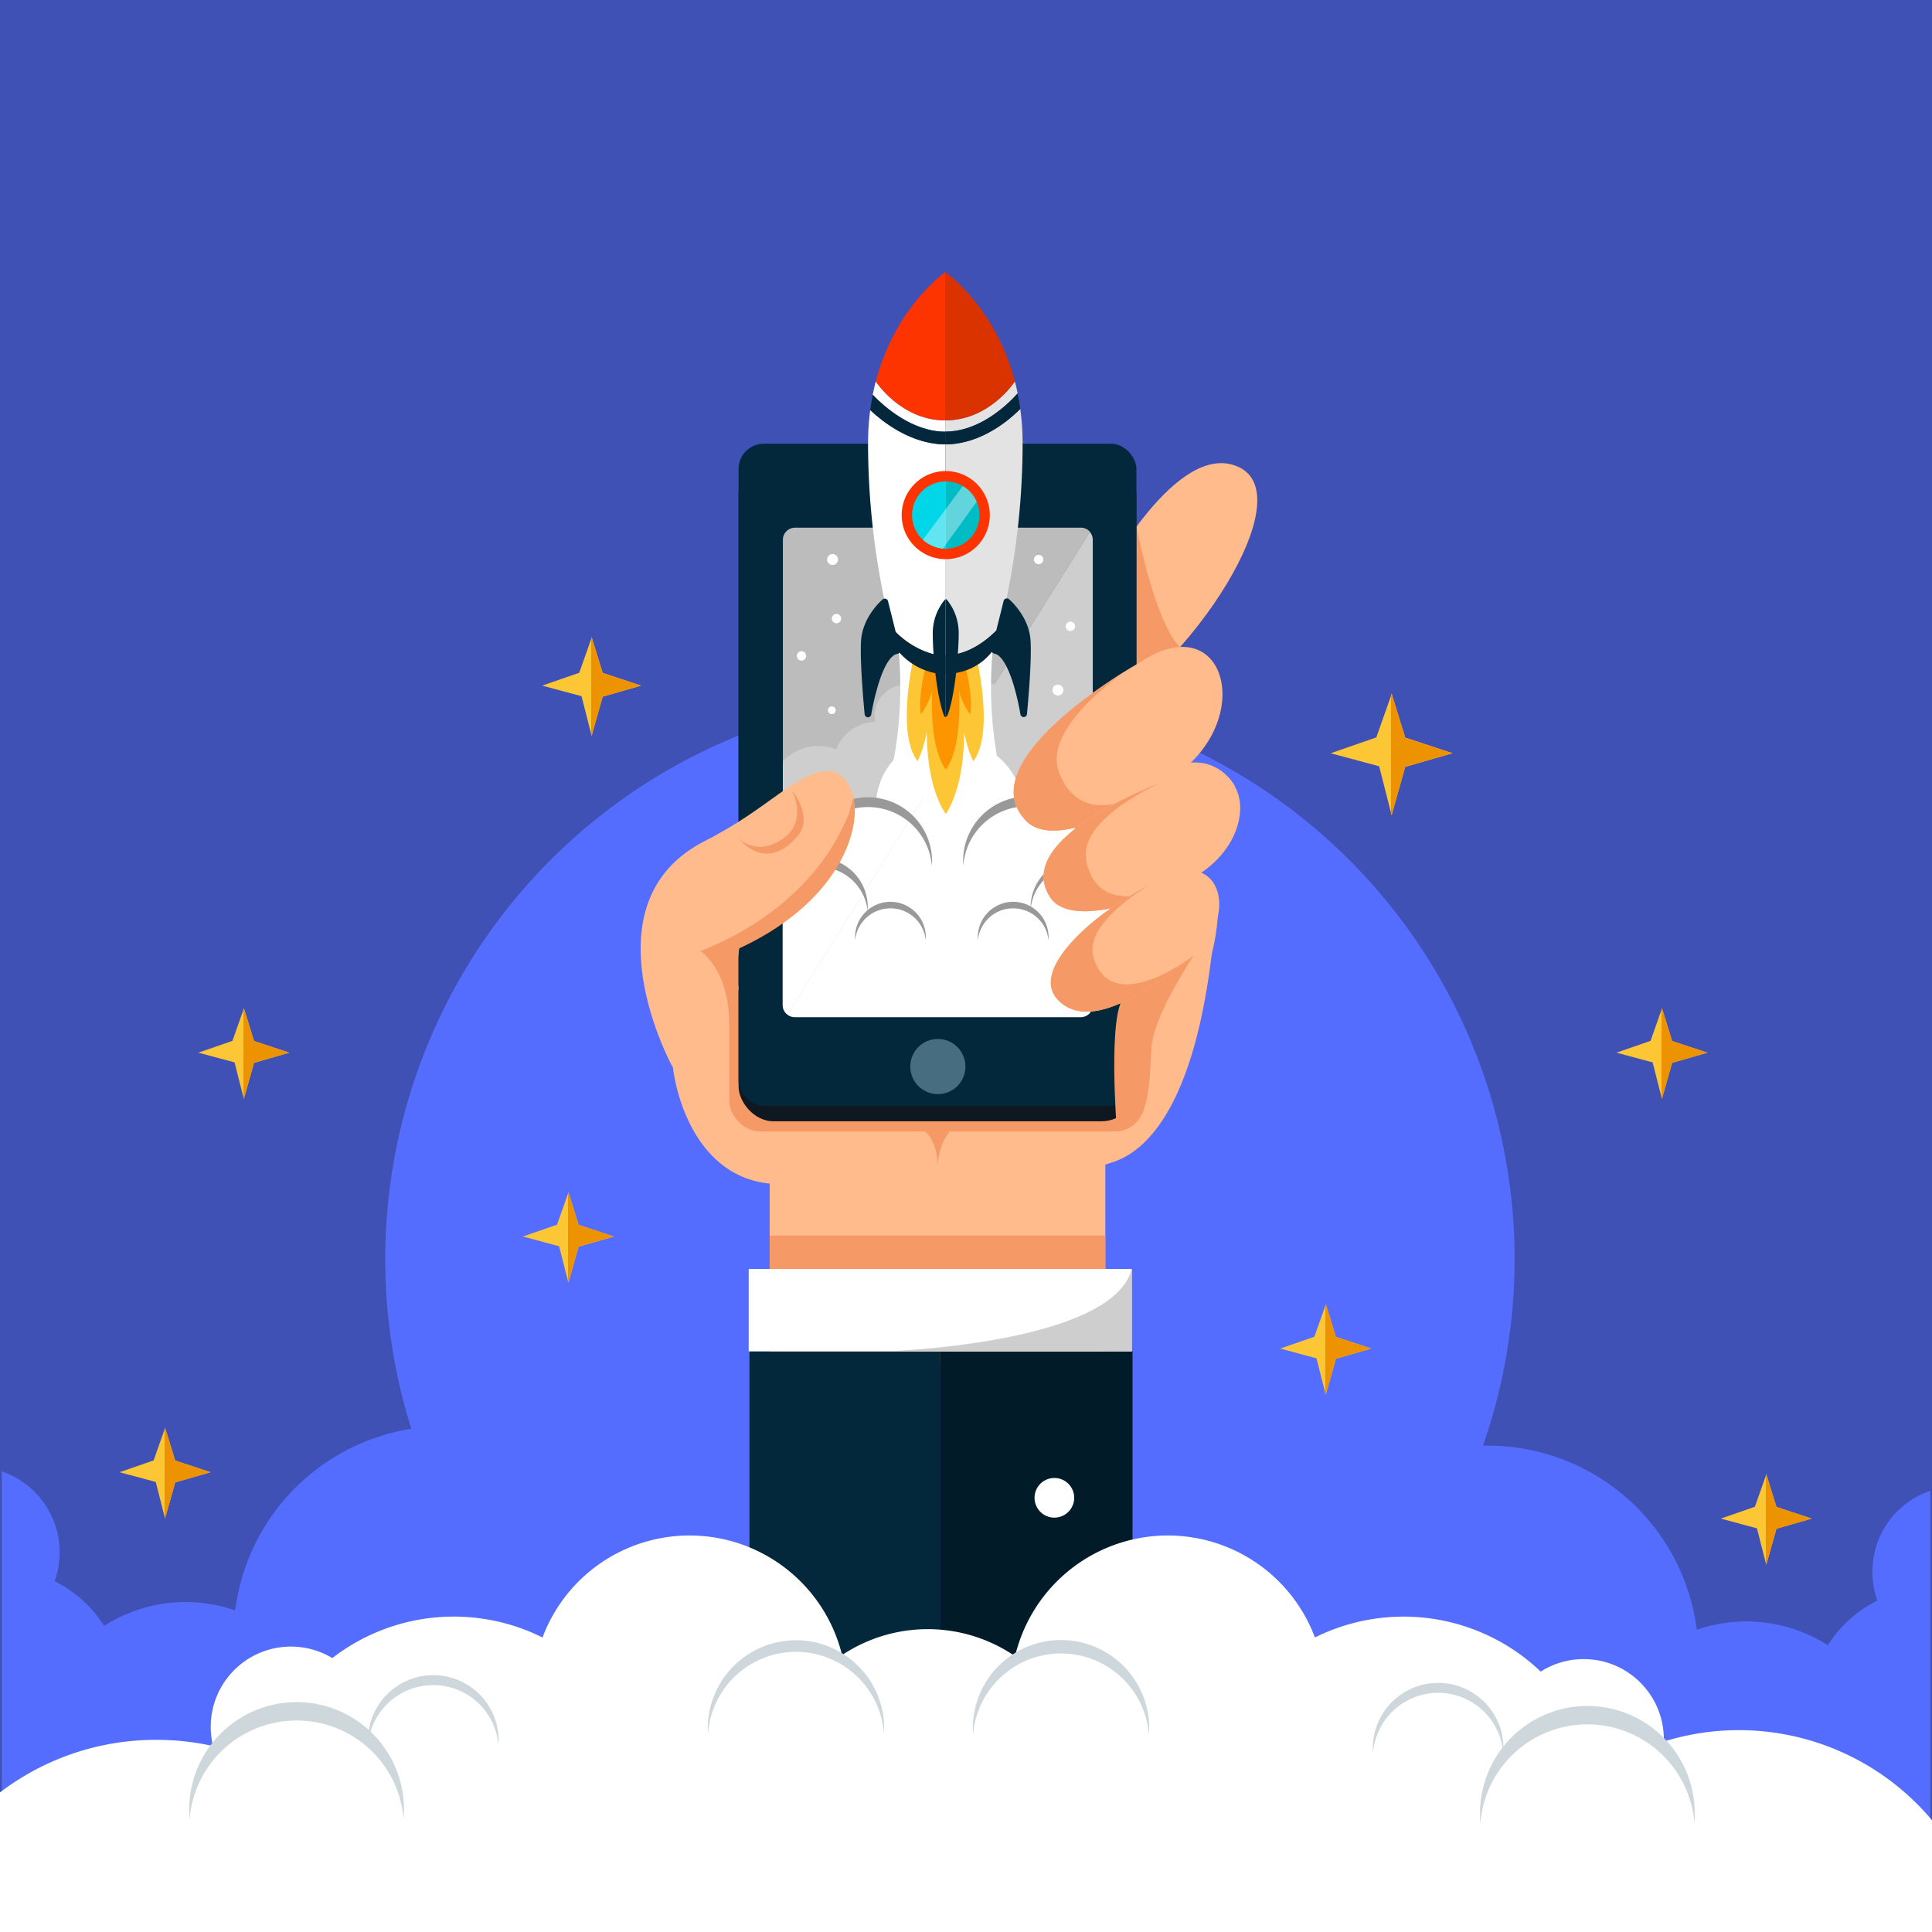 <svg xmlns="http://www.w3.org/2000/svg" xmlns:xlink="http://www.w3.org/1999/xlink" viewBox="0 0 500 500"><defs><style>.a{fill:#ffbb8b;}.b{fill:#fbfbfb;}.c{fill:#3f51b5;}.d,.l,.u{fill:#fff;}.d{opacity:0.15;}.e{fill:#546dfe;}.f{fill:#f59a66;}.g{fill:#0f1821;}.h{fill:#03283b;}.i{fill:#476e80;}.j{fill:#cecece;}.k{fill:#bcbcbc;}.m{fill:#999;}.n{fill:#fdc634;}.o{fill:#fd9500;}.p{fill:#e3e3e3;}.q{fill:#fd3300;}.r{fill:#db3300;}.s{fill:#00d6e8;}.t{fill:#00bcc5;}.u{opacity:0.38;}.v{clip-path:url(#a);}.w{clip-path:url(#b);}.x{clip-path:url(#c);}.y{fill:#011b29;}.z{fill:#fdd060;}.aa{fill:#ed9200;}.ab{fill:#ced7dc;}</style><clipPath id="a"><path class="a" d="M295.12,171.36a139.56,139.56,0,0,0-14.23,9.4c-11.61,8.75-24.68,21.87-15.42,31.61,8,8.37,31.24-5.46,40.69-13.19C324.66,184.06,316.25,157.35,295.12,171.36Z"/></clipPath><clipPath id="b"><path class="a" d="M303.64,201.3a123,123,0,0,0-13.72,5.95c-11.35,5.8-24.65,15.14-18.13,25,5.61,8.45,27.82,0,37.16-5.2C327.23,216.76,324,192.42,303.64,201.3Z"/></clipPath><clipPath id="c"><path class="a" d="M300.11,227.68A103.54,103.54,0,0,0,289.06,234C280,239.9,266.83,252,274,259c8.85,8.65,25.53-4.83,32.95-10.11C321.45,238.6,316.53,218.32,300.11,227.68Z"/></clipPath></defs><title>organik-hit-3</title><rect class="b" width="500" height="500"/><rect class="c" width="500" height="500"/><path class="d" d="M164.12,476.34h0c-.05.89-.13,1.78-.24,2.66a.61.61,0,0,1,.05-.12l.19-.48C164.12,477.71,164.13,477,164.12,476.34Z"/><path class="e" d="M484.57,406.73a22.12,22.12,0,0,0,1.3,7.49,32.29,32.29,0,0,0-12.82,11.57,39.18,39.18,0,0,0-33.92-4,54.52,54.52,0,0,0-54.08-47.66l-1.26,0a146.14,146.14,0,1,0-277.34-4.36,54.55,54.55,0,0,0-45.58,47,39.18,39.18,0,0,0-33.92,4,32.29,32.29,0,0,0-12.82-11.57,22.12,22.12,0,0,0,1.3-7.49A22.12,22.12,0,0,0,.48,380.8v89.31a31.89,31.89,0,0,0,11.09-2.22,39.15,39.15,0,0,0,72.68.77,54.53,54.53,0,0,0,80-21.7,146.2,146.2,0,0,0,168.35-3.59,54.54,54.54,0,0,0,83.19,30.29,39.15,39.15,0,0,0,72.68-.77,31.89,31.89,0,0,0,11.09,2.22V385.8A22.13,22.13,0,0,0,484.57,406.73Z"/><path class="a" d="M298.16,255.76l-.74-3.67a.43.43,0,0,0-.58-.32c-1,.38-3.17,1.31-3.94,2.23-1,1.17-2.53,6.52-2.61,6.83v0l-3.94,18.59a.43.43,0,0,0,.71.41h0a.43.43,0,0,1,.68.5c-2.65,6.09-4.51,10.55-4.84,11.33a.39.39,0,0,1-.16.2c-.46.31-2.29,1.58-2.31,2.77a.48.48,0,0,0,.1.28l5.34,6.29a.42.42,0,0,0,.5.12c2.85-1.19,23-3.5,28.06-62.62,1.09-12.9-7.71,1.37-15.45,17.15A.43.43,0,0,1,298.16,255.76Z"/><path class="a" d="M248.79,288.36l-44.35-79.67a36.82,36.82,0,0,1-6.51,7.14c-3.85,3.35-8.07,6.21-12.15,9.26a2.36,2.36,0,0,1-1.1.46c-1,1-2,2-3.06,3a84.86,84.86,0,0,1-8.41,6.91c-.53,21.77-.73,15.57.64,37.85.69,11.18,7,31.17,25.34,33v46.65h86.87V283.16Z"/><rect class="f" x="199.19" y="319.77" width="86.87" height="8.63"/><path class="a" d="M285,150.75s18.1-35,33.93-30.49c19.26,5.44-8.49,48.87-32.14,63.63"/><path class="f" d="M294.1,136.27V172a54.68,54.68,0,0,1,11.3-4.53S299.74,163.54,294.1,136.27Z"/><rect class="f" x="188.73" y="244.75" width="107.59" height="48.06" rx="7.9"/><rect class="g" x="191.14" y="118.86" width="102.96" height="171.33" rx="9.03"/><rect class="h" x="191.14" y="114.84" width="102.96" height="171.33" rx="6.52"/><circle class="i" cx="242.72" cy="276.02" r="7.14"/><path class="j" d="M262.69,207.4c.45,0,.9-.05,1.35-.05a18,18,0,0,1,16.77,24.55,19.68,19.68,0,0,1,2,.58V139.71a3.14,3.14,0,0,0-.77-2.06l-33.46,53.43A18,18,0,0,1,262.69,207.4Z"/><path class="k" d="M209.91,231.48a18,18,0,0,1,16.87-24.13,18,18,0,0,1,18-16.69,17.72,17.72,0,0,1,3.87.42l33.46-53.43a3.15,3.15,0,0,0-2.37-1.09H205.75a3.15,3.15,0,0,0-3.14,3.15v93a19.56,19.56,0,0,1,6.83-1.23Z"/><path class="l" d="M282,225.35a18,18,0,0,0-18-18c-.45,0-.9,0-1.35.05a18,18,0,0,0-14.08-16.32l-44.8,71.5a3.14,3.14,0,0,0,1.94.67H279.7a3.15,3.15,0,0,0,3.14-3.14V232.48a19.68,19.68,0,0,0-2-.58A18,18,0,0,0,282,225.35Z"/><path class="l" d="M203.81,262.58l44.8-71.5a17.72,17.72,0,0,0-3.87-.42,18,18,0,0,0-18,16.69,18,18,0,0,0-16.87,24.13h-.47a19.56,19.56,0,0,0-6.83,1.23v27.4A3.15,3.15,0,0,0,203.81,262.58Z"/><path class="j" d="M242.62,185.33a8.14,8.14,0,1,0-16.28,0,8.4,8.4,0,0,0,.14,1.51,11.07,11.07,0,0,0-10.06,7.07A12.84,12.84,0,0,0,202.6,197c0,.08,0,.17,0,.25v13a8.88,8.88,0,0,1-.17,1.72v2.76a12.86,12.86,0,0,0,22-6,11.06,11.06,0,0,0,12.31-15.56A8.14,8.14,0,0,0,242.62,185.33Z"/><path class="j" d="M247.28,185.33a8.15,8.15,0,1,1,16.29,0,8.4,8.4,0,0,1-.14,1.51,11.06,11.06,0,0,1,10.05,7.07,12.85,12.85,0,0,1,13.83,3.1,2.09,2.09,0,0,0,0,.25v13a8.88,8.88,0,0,0,.17,1.72v2.76a12.87,12.87,0,0,1-22-6,11.06,11.06,0,0,1-12.3-15.56A8.13,8.13,0,0,1,247.28,185.33Z"/><path class="l" d="M281.13,252.19c-.13-4.58,3.51-8.09,7.75-8.81v-9.66a19.44,19.44,0,0,0-6.84-1.24h-.47a18,18,0,0,0-16.87-24.14,18,18,0,0,0-17.95-16.69,18.21,18.21,0,0,0-3.87.42l38.27,61.09C281.15,252.85,281.14,252.52,281.13,252.19Z"/><path class="m" d="M279.46,223.76a12.7,12.7,0,0,1,12.67,11.74c0-.32,0-.64,0-1a12.71,12.71,0,0,0-25.41,0c0,.33,0,.65,0,1A12.71,12.71,0,0,1,279.46,223.76Z"/><path class="m" d="M265.85,208.67A16.58,16.58,0,0,1,282.39,224c0-.41.05-.83.05-1.26a16.59,16.59,0,1,0-33.18,0c0,.43,0,.85.05,1.26A16.58,16.58,0,0,1,265.85,208.67Z"/><path class="f" d="M234.2,290.2s8.42.8,8.42,11.46c0,0,.61-11.46,8.77-11.46Z"/><path class="l" d="M203.81,262.58l44.8-71.5a17.72,17.72,0,0,0-3.87-.42,18,18,0,0,0-18,16.69,18,18,0,0,0-16.87,24.13h-.47a19.56,19.56,0,0,0-6.83,1.23v27.4A3.15,3.15,0,0,0,203.81,262.58Z"/><path class="m" d="M224.63,208.87a16.59,16.59,0,0,1,16.54,15.32c0-.41.05-.83.05-1.26a16.59,16.59,0,0,0-33.18,0c0,.43,0,.85,0,1.26A16.6,16.6,0,0,1,224.63,208.87Z"/><path class="m" d="M211.89,224.36a12.72,12.72,0,0,1,12.68,11.74q0-.48,0-1a12.71,12.71,0,1,0-25.41,0q0,.48,0,1A12.72,12.72,0,0,1,211.89,224.36Z"/><path class="m" d="M230.46,235.08a9.17,9.17,0,0,1,9.14,8.46c0-.23,0-.46,0-.69a9.16,9.16,0,1,0-18.31,0c0,.23,0,.46,0,.69A9.16,9.16,0,0,1,230.46,235.08Z"/><path class="m" d="M262.24,235.08a9.16,9.16,0,0,1,9.13,8.46c0-.23,0-.46,0-.69a9.16,9.16,0,1,0-18.31,0q0,.35,0,.69A9.16,9.16,0,0,1,262.24,235.08Z"/><path class="l" d="M232.57,168.33a105.06,105.06,0,0,1-1.41,29s15.08,17.47,15.08,17.67-1.2-42.63-1.2-42.63Z"/><path class="l" d="M256.9,168.33a105.06,105.06,0,0,0,1.41,29S243.22,214.79,243.22,215s1.21-42.63,1.21-42.63Z"/><path class="n" d="M252.4,168.67l-15.72.35s-5,20.49.8,28a32.79,32.79,0,0,0,2.39-7.74s-.45,13.43,4.9,21.4c5.24-8.2,4.71-21.4,4.71-21.4a32.79,32.79,0,0,0,2.39,7.74C257.67,189.51,252.4,168.67,252.4,168.67Z"/><path class="o" d="M249.17,170h-8.93s-2.9,9.61-1.9,14.86a17.92,17.92,0,0,0,2.91-6.15s-.95,14.52,3.52,20.44c4.47-5.92,3.4-20.44,3.4-20.44a17.8,17.8,0,0,0,2.9,6.15C252.08,179.65,249.17,170,249.17,170Z"/><path class="l" d="M244.65,111.69v-2.9c-11.51,0-18-10.09-18-10.09-.29,1.12-.55,2.26-.79,3.44C228.75,105.15,236,111.69,244.65,111.69Z"/><path class="l" d="M244.65,169.66V115c-5.3,0-10.91-2.13-16.22-6.15-1.23-.94-2.31-1.87-3.22-2.72a65.53,65.53,0,0,0-.56,8.63,198.3,198.3,0,0,0,5.82,47.44C230.66,162.38,236.75,169.66,244.65,169.66Z"/><path class="p" d="M244.65,108.79v2.9c9,0,16.25-7.13,18.72-9.9q-.33-1.59-.72-3.09S256.16,108.79,244.65,108.79Z"/><path class="p" d="M244.65,115v54.71c7.9,0,14-7.28,14.18-7.51a198.3,198.3,0,0,0,5.82-47.44,64.6,64.6,0,0,0-.6-8.92,38.7,38.7,0,0,1-3.39,3C255.5,112.82,250,115,244.65,115Z"/><path class="q" d="M244.65,169.66c-7.9,0-14-7.28-14.18-7.51.95,3.74,1.62,5.81,1.62,5.81s4.54,6.4,12.56,6.4a14.9,14.9,0,0,0,12.56-6.4s.68-2.07,1.62-5.81C258.65,162.38,252.55,169.66,244.65,169.66Z"/><path class="q" d="M244.65,108.79V70.4s-12.94,8.95-18,28.3C226.65,98.7,233.14,108.79,244.65,108.79Z"/><path class="r" d="M262.65,98.7c-5.06-19.35-18-28.3-18-28.3v38.39C256.16,108.79,262.65,98.71,262.65,98.7Z"/><path class="h" d="M244.65,115v-3.26c-8.63,0-15.9-6.54-18.79-9.55-.25,1.28-.47,2.59-.65,3.94.91.85,2,1.78,3.22,2.72C233.74,112.82,239.35,115,244.65,115Z"/><path class="h" d="M244.65,111.69V115c5.31,0,10.85-2.13,16-6.17a38.7,38.7,0,0,0,3.39-3c-.18-1.38-.41-2.71-.68-4C260.9,104.56,253.68,111.69,244.65,111.69Z"/><path class="s" d="M234.71,133.31a10.05,10.05,0,0,0,10.06,10.06V123.25A10.06,10.06,0,0,0,234.71,133.31Z"/><path class="t" d="M254.83,133.31a10.07,10.07,0,0,0-10.06-10.06v20.12A10.06,10.06,0,0,0,254.83,133.31Z"/><path class="q" d="M244.77,121.91a11.4,11.4,0,1,0,11.39,11.4A11.41,11.41,0,0,0,244.77,121.91Zm0,20.12a8.72,8.72,0,1,1,8.72-8.72A8.73,8.73,0,0,1,244.77,142Z"/><path class="h" d="M244.81,155.13a.4.4,0,0,0-.35.14,13.6,13.6,0,0,0-3.06,8.9c0,1.43.07,3.21.22,5.14a22,22,0,0,1-9.8-5.72l-2-8a.86.86,0,0,0-1.41-.45c-.21.18-5.2,4.48-5.57,10.71-.35,5.93.88,18.45.93,19a.88.88,0,0,0,.85.79h0a.86.86,0,0,0,.86-.74,64.24,64.24,0,0,1,1.83-7.78c1.48-4.82,3.22-7.61,4.89-7.89a.85.85,0,0,0,.57-.35,16.75,16.75,0,0,0,9.29,5.32c.53,4.4,1.33,8.76,2.29,11.12a.4.4,0,0,0,.39.26V155.29A.94.94,0,0,1,244.81,155.13Z"/><path class="h" d="M245.15,185.26c1-2.36,1.77-6.73,2.3-11.13a15,15,0,0,0,9.26-5.46.34.34,0,0,0,.06.12.85.85,0,0,0,.59.38c1.67.28,3.41,3.07,4.9,7.89a65.32,65.32,0,0,1,1.82,7.78.87.87,0,0,0,.86.74h0a.87.87,0,0,0,.84-.79c.05-.52,1.28-13,.93-19-.36-6.23-5.36-10.53-5.57-10.71a.87.87,0,0,0-.83-.17.88.88,0,0,0-.58.62l-1.9,7.65c-1.66,1.68-5.32,4.91-9.94,6,.14-1.91.22-3.66.22-5.08a13.66,13.66,0,0,0-3.06-8.9.42.42,0,0,0-.27-.14.94.94,0,0,0,0,.16v30.23A.4.4,0,0,0,245.15,185.26Z"/><path class="u" d="M249.18,125.79,238.84,139.7A10,10,0,0,0,244,142l8.77-12.15A8.55,8.55,0,0,0,249.18,125.79Z"/><path class="l" d="M216.28,183.82a1,1,0,1,1-1-1A1,1,0,0,1,216.28,183.82Z"/><path class="l" d="M275.2,178.59a1.41,1.41,0,1,1-1.41-1.41A1.41,1.41,0,0,1,275.2,178.59Z"/><path class="l" d="M216.88,144.81a1.41,1.41,0,1,1-1.4-1.41A1.4,1.4,0,0,1,216.88,144.81Z"/><circle class="l" cx="216.48" cy="160.09" r="1.21"/><path class="l" d="M270,144.81a1.21,1.21,0,1,1-1.2-1.21A1.2,1.2,0,0,1,270,144.81Z"/><path class="l" d="M208.64,169.74a1.21,1.21,0,1,1-1.21-1.2A1.21,1.21,0,0,1,208.64,169.74Z"/><path class="l" d="M278.22,162.1a1.21,1.21,0,1,1-1.21-1.21A1.21,1.21,0,0,1,278.22,162.1Z"/><path class="a" d="M315.22,235.3s.4,29.56-24.94,39.41l.61-28.55"/><path class="f" d="M309,247.2s-10.2,15-10.94,23.56.15,21.25-9,22.05c0,0-2.55-31.5,2.14-35.05S309,247.2,309,247.2Z"/><path class="a" d="M295.12,171.36a139.56,139.56,0,0,0-14.23,9.4c-11.61,8.75-24.68,21.87-15.42,31.61,8,8.37,31.24-5.46,40.69-13.19C324.66,184.06,316.25,157.35,295.12,171.36Z"/><g class="v"><path class="f" d="M292.81,172.64s-23.41,15.11-18.73,27.25c8,20.83,34.69-3.2,34.69-3.2s-22.56,28.73-31.93,30.65-16.81,2.34-17.66,1.06-3-18.51-1.91-21.7,9.57-19.58,11.06-19.8S286.85,174.13,292.81,172.64Z"/></g><path class="a" d="M303.64,201.3a123,123,0,0,0-13.72,5.95c-11.35,5.8-24.65,15.14-18.13,25,5.61,8.45,27.82,0,37.16-5.2C327.23,216.76,324,192.42,303.64,201.3Z"/><g class="w"><path class="f" d="M301.45,202.06s-22.52,9.49-20.32,20.68c3.77,19.22,30.45,2.52,30.45,2.52s-23.86,21.38-32.24,21.61-14.88-.53-15.42-1.77.25-16.44,1.65-19,11.25-15.45,12.57-15.41S296.08,202.44,301.45,202.06Z"/></g><path class="a" d="M300.11,227.68A103.54,103.54,0,0,0,289.06,234C280,239.9,266.83,252,274,259c8.85,8.65,25.53-4.83,32.95-10.11C321.45,238.6,316.53,218.32,300.11,227.68Z"/><g class="x"><path class="f" d="M298.33,228.52S280.16,238.6,283,247.85c4.94,15.9,26-.65,26-.65s-18.21,20.25-25.27,21.21-12.62.9-13.19-.09-1.29-13.92-.34-16.24,8.09-14.09,9.21-14.17S293.82,229.33,298.33,228.52Z"/></g><path class="a" d="M220.91,206.42c-1-4.4-3.83-7-6.64-6.92-8.45.41-15.08,9.65-31.77,18.1-31.78,16.09-8.45,58.52-8.45,58.52l14.24-29.67c-2.5.83,0-.09,0-.09C214.38,234.59,220.91,206.42,220.91,206.42Z"/><path class="f" d="M220.91,206.42s-5,25.86-39.62,39.74c0,0,4.5,1.12,7,.29l1.45-.29C216.68,234.29,222.86,215.27,220.91,206.42Z"/><path class="f" d="M190.55,216.37s4.32,5.54,11.6,1,2.78-12.85,2.78-12.85,5.62,6.76,1.63,11.67S196.78,223.68,190.55,216.37Z"/><path class="a" d="M319.64,203.53s-5.22-10.46-18.09-4.23c0,0-3.42,9.45-1.81,9.45"/><path class="f" d="M181.29,246.16s7.44,4.62,7.44,19c0,0,2.41-8.44,2.41-9.5s-1.2-3.27-.8-4.27a55.76,55.76,0,0,0,1-6.24Z"/><rect class="h" x="193.96" y="349.72" width="49.27" height="80.64"/><rect class="y" x="243.23" y="349.72" width="49.87" height="80.64"/><rect class="l" x="193.76" y="328.41" width="99.14" height="21.32"/><path class="l" d="M278,387.63a5.13,5.13,0,1,1-5.13-5.13A5.13,5.13,0,0,1,278,387.63Z"/><path class="j" d="M229.43,349.72s58.44-1.81,63.47-21.31v21.31Z"/><polygon class="n" points="149.91 174.11 140.31 177.44 150.5 180.17 153 189.99 153 165.37 149.91 174.11"/><polygon class="z" points="155.97 180.3 165.91 177.44 155.97 174.15 153.11 164.88 153 165.37 153 189.99 153.11 190.47 155.97 180.3"/><polygon class="aa" points="155.97 180.3 165.91 177.44 155.97 174.15 153.11 164.88 153 165.37 153 189.99 153.11 190.47 155.97 180.3"/><polygon class="n" points="60.16 269.37 51.33 272.43 60.7 274.94 63 283.98 63 261.33 60.16 269.37"/><polygon class="z" points="65.74 275.06 74.87 272.43 65.74 269.41 63.1 260.88 63 261.33 63 283.98 63.1 284.42 65.74 275.06"/><polygon class="aa" points="65.74 275.06 74.87 272.43 65.74 269.41 63.1 260.88 63 261.33 63 283.98 63.1 284.42 65.74 275.06"/><polygon class="n" points="427.16 269.37 418.33 272.43 427.7 274.94 430 283.98 430 261.33 427.16 269.37"/><polygon class="z" points="432.74 275.06 441.87 272.43 432.74 269.41 430.1 260.88 430 261.33 430 283.98 430.1 284.42 432.74 275.06"/><polygon class="aa" points="432.74 275.06 441.87 272.43 432.74 269.41 430.1 260.88 430 261.33 430 283.98 430.1 284.42 432.74 275.06"/><polygon class="n" points="39.76 377.95 30.94 381.01 40.31 383.53 42.6 392.56 42.6 369.91 39.76 377.95"/><polygon class="z" points="45.34 383.64 54.48 381.01 45.34 377.99 42.71 369.46 42.6 369.91 42.6 392.56 42.71 393 45.34 383.64"/><polygon class="aa" points="45.34 383.64 54.48 381.01 45.34 377.99 42.71 369.46 42.6 369.91 42.6 392.56 42.71 393 45.34 383.64"/><polygon class="n" points="454.16 389.95 445.33 393.01 454.7 395.53 457 404.56 457 381.91 454.16 389.95"/><polygon class="z" points="459.74 395.64 468.87 393.01 459.74 389.99 457.1 381.46 457 381.91 457 404.56 457.1 405 459.74 395.64"/><polygon class="aa" points="459.74 395.64 468.87 393.01 459.74 389.99 457.1 381.46 457 381.91 457 404.56 457.1 405 459.74 395.64"/><polygon class="n" points="340.16 345.95 331.33 349.01 340.7 351.53 343 360.56 343 337.91 340.16 345.95"/><polygon class="z" points="345.74 351.64 354.87 349.01 345.74 345.99 343.1 337.46 343 337.91 343 360.56 343.1 361 345.74 351.64"/><polygon class="aa" points="345.74 351.64 354.87 349.01 345.74 345.99 343.1 337.46 343 337.91 343 360.56 343.1 361 345.74 351.64"/><polygon class="n" points="144.16 316.95 135.33 320.01 144.7 322.53 147 331.56 147 308.91 144.16 316.95"/><polygon class="z" points="149.74 322.64 158.87 320.01 149.74 316.99 147.1 308.46 147 308.91 147 331.56 147.1 332 149.74 322.64"/><polygon class="aa" points="149.74 322.64 158.87 320.01 149.74 316.99 147.1 308.46 147 308.91 147 331.56 147.1 332 149.74 322.64"/><polygon class="n" points="356.19 190.84 344.37 194.94 356.92 198.31 360 210.41 360 180.06 356.19 190.84"/><polygon class="z" points="363.67 198.46 375.91 194.94 363.67 190.89 360.14 179.46 360 180.06 360 210.41 360.14 211 363.67 198.46"/><polygon class="aa" points="363.67 198.46 375.91 194.94 363.67 190.89 360.14 179.46 360 180.06 360 210.41 360.14 211 363.67 198.46"/><circle class="l" cx="409.85" cy="450.12" r="20.75"/><path class="l" d="M500,500V471.07a65.26,65.26,0,0,0-86.52-12.13,51.4,51.4,0,0,0-73.18-35.16,40.64,40.64,0,0,0-77.6,4.84,40,40,0,0,0-44.77-.29,40.64,40.64,0,0,0-77.53-4.55A51.41,51.41,0,0,0,86,429.11a20.75,20.75,0,0,0-31.46,17.77,21,21,0,0,0,.6,5,67.25,67.25,0,0,0-14.65-1.61A66.52,66.52,0,0,0,0,463.87V500Z"/><path class="ab" d="M274.59,427.91A22.83,22.83,0,0,1,297.35,449q.06-.86.06-1.74a22.82,22.82,0,0,0-45.64,0q0,.89.06,1.74A22.83,22.83,0,0,1,274.59,427.91Z"/><path class="ab" d="M206,427.5a22.83,22.83,0,0,1,22.76,21.09q.06-.85.06-1.74a22.83,22.83,0,0,0-45.65,0c0,.59,0,1.17.07,1.74A22.83,22.83,0,0,1,206,427.5Z"/><path class="ab" d="M112.14,436.1A16.91,16.91,0,0,1,129,451.73c0-.43.05-.86.05-1.29a16.91,16.91,0,0,0-33.82,0c0,.43,0,.86,0,1.29A16.92,16.92,0,0,1,112.14,436.1Z"/><path class="ab" d="M372.19,438.1a16.92,16.92,0,0,1,16.86,15.63c0-.43.05-.86.05-1.29a16.91,16.91,0,0,0-33.82,0c0,.43,0,.86.05,1.29A16.91,16.91,0,0,1,372.19,438.1Z"/><path class="ab" d="M76.76,445.26a27.78,27.78,0,0,1,27.71,25.67c0-.7.08-1.4.08-2.11a27.79,27.79,0,1,0-55.57,0c0,.71,0,1.41.07,2.11A27.8,27.8,0,0,1,76.76,445.26Z"/><path class="ab" d="M410.82,446.26a27.8,27.8,0,0,1,27.71,25.67c.05-.7.07-1.4.07-2.11a27.79,27.79,0,1,0-55.57,0c0,.71,0,1.41.08,2.11A27.78,27.78,0,0,1,410.82,446.26Z"/></svg>